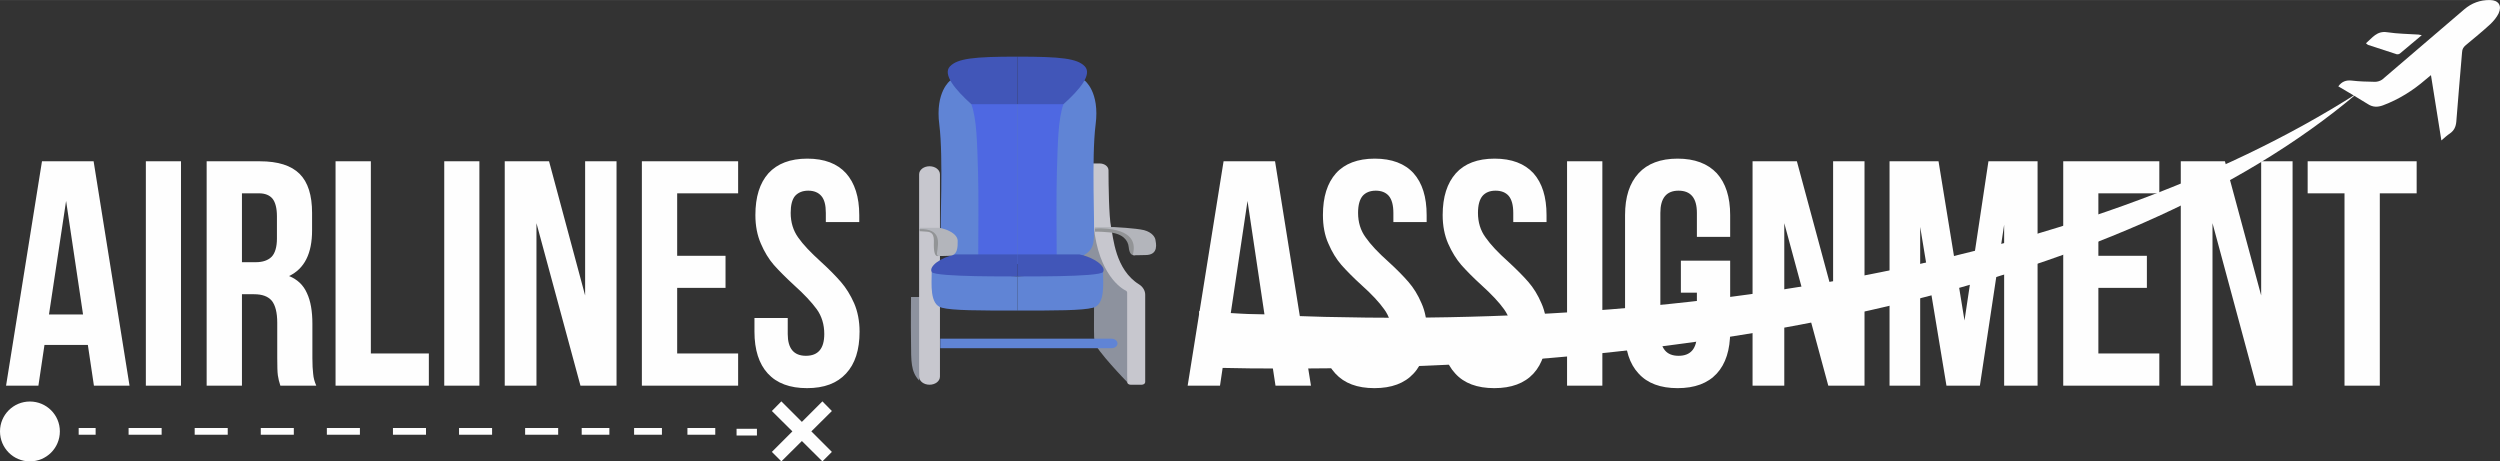 <?xml version="1.0" encoding="UTF-8"?>
<!DOCTYPE svg PUBLIC "-//W3C//DTD SVG 1.1//EN" "http://www.w3.org/Graphics/SVG/1.1/DTD/svg11.dtd">
<!-- Creator: CorelDRAW X7 -->
<svg xmlns="http://www.w3.org/2000/svg" xml:space="preserve" width="156.582mm" height="28.9mm" version="1.1" style="shape-rendering:geometricPrecision; text-rendering:geometricPrecision; image-rendering:optimizeQuality; fill-rule:evenodd; clip-rule:evenodd"
viewBox="0 0 16078 2967"
 xmlns:xlink="http://www.w3.org/1999/xlink">
 <rect x="0" y="0" width="16078" height="2967" fill="#333333" stroke="none"/>
 <defs>
  <style type="text/css">
   <![CDATA[
    .str0 {stroke:#FEFEFE;stroke-width:43.279}
    .str1 {stroke:#FEFEFE;stroke-width:43.279;stroke-dasharray:212.516 212.516}
    .fil1 {fill:none;fill-rule:nonzero}
    .fil2 {fill:#FEFEFE}
    .fil3 {fill:#FEFEFE;fill-rule:nonzero}
    .fil0 {fill:#FEFEFE;fill-rule:nonzero}
    .fil8 {fill:#4156B8;fill-rule:nonzero}
    .fil7 {fill:#4E68E2;fill-rule:nonzero}
    .fil6 {fill:#6084D5;fill-rule:nonzero}
    .fil4 {fill:#8D929E;fill-rule:nonzero}
    .fil9 {fill:#929496;fill-rule:nonzero}
    .fil10 {fill:#B3B5BB;fill-rule:nonzero}
    .fil5 {fill:#C7C7CE;fill-rule:nonzero}
   ]]>
  </style>
 </defs>
 <g id="Layer_x0020_1">
  <g id="_172732712">
   <path class="fil0" d="M385 2774c0,107 -86,193 -193,193 -106,0 -192,-86 -192,-193 0,-106 86,-192 192,-192 107,0 193,86 193,192z"/>
   <polygon class="fil0" points="5350,2643 5289,2581 5157,2713 5025,2581 4964,2643 5096,2774 4964,2906 5025,2967 5157,2836 5289,2967 5350,2906 5218,2774 "/>
   <line class="fil1 str0" x1="506" y1="2774" x2="615" y2= "2774" />
   <line class="fil1 str1" x1="827" y1="2774" x2="3696" y2= "2774" />
   <line class="fil1 str0" x1="3741" y1="2774" x2="3919" y2= "2774" />
   <line class="fil1 str0" x1="4078" y1="2774" x2="4257" y2= "2774" />
   <line class="fil1 str0" x1="4421" y1="2774" x2="4600" y2= "2774" />
   <line class="fil1 str0" x1="4737" y1="2779" x2="4868" y2= "2779" />
   <path class="fil2" d="M7711 2001c2890,192 5678,-270 7451,-1403 -1539,1304 -4369,1837 -7407,1766l-44 -363z"/>
   <path class="fil3" d="M604 2480l-39 -262 -279 0 -39 262 -208 0 231 -1443 332 0 231 1443 -229 0zm-70 -458l-109 -730 -110 730 219 0zm630 -985l0 1443 -226 0 0 -1443 226 0zm639 1443c-8,-24 -13,-46 -16,-66 -3,-21 -4,-58 -4,-112l0 -226c0,-66 -12,-113 -35,-142 -24,-28 -61,-42 -114,-42l-78 0 0 588 -227 0 0 -1443 342 0c117,0 202,27 256,81 54,54 80,138 80,251l0 113c0,148 -49,246 -148,293 54,22 92,58 115,110 24,51 35,117 35,197l0 222c0,42 2,75 5,100 2,26 9,51 20,76l-231 0zm-247 -794l89 0c45,0 79,-12 102,-35 22,-23 34,-63 34,-117l0 -143c0,-52 -10,-90 -28,-113 -19,-23 -48,-35 -88,-35l-109 0 0 443zm829 -649l0 1236 373 0 0 207 -600 0 0 -1443 227 0zm698 0l0 1443 -226 0 0 -1443 226 0zm367 1443l-204 0 0 -1443 285 0 232 863 0 -863 202 0 0 1443 -232 0 -283 -1045 0 1045zm1216 -835l0 206 -311 0 0 422 392 0 0 207 -619 0 0 -1443 619 0 0 206 -392 0 0 402 311 0zm192 -262c0,-117 28,-206 84,-269 57,-62 140,-94 250,-94 110,0 193,32 249,94 56,63 85,152 85,269l0 45 -215 0 0 -59c0,-50 -9,-86 -29,-109 -19,-22 -47,-34 -84,-34 -37,0 -65,12 -85,34 -19,23 -28,59 -28,109 0,60 16,113 48,158 32,46 81,97 145,155 54,49 97,93 130,131 33,38 61,83 85,137 23,53 35,115 35,183 0,117 -29,207 -87,269 -58,63 -141,94 -251,94 -110,0 -194,-31 -252,-94 -57,-62 -86,-152 -86,-269l0 -88 214 0 0 103c0,93 39,140 117,140 79,0 118,-47 118,-140 0,-61 -16,-114 -48,-159 -33,-45 -81,-97 -146,-155 -53,-49 -97,-93 -130,-130 -33,-38 -61,-84 -84,-138 -23,-53 -35,-114 -35,-183zm3345 1097l-40 -262 -278 0 -39 262 -208 0 231 -1443 331 0 231 1443 -228 0zm-71 -458l-109 -730 -109 730 218 0zm376 -639c0,-117 28,-206 84,-269 56,-62 140,-94 249,-94 110,0 194,32 250,94 56,63 84,152 84,269l0 45 -214 0 0 -59c0,-50 -10,-86 -29,-109 -19,-22 -47,-34 -84,-34 -37,0 -66,12 -85,34 -19,23 -29,59 -29,109 0,60 16,113 49,158 32,46 80,97 145,155 54,49 97,93 130,131 33,38 61,83 84,137 24,53 35,115 35,183 0,117 -28,207 -86,269 -58,63 -142,94 -252,94 -110,0 -193,-31 -251,-94 -58,-62 -87,-152 -87,-269l0 -88 215 0 0 103c0,93 39,140 117,140 79,0 118,-47 118,-140 0,-61 -16,-114 -49,-159 -32,-45 -80,-97 -145,-155 -54,-49 -97,-93 -130,-130 -33,-38 -61,-84 -84,-138 -24,-53 -35,-114 -35,-183zm770 0c0,-117 29,-206 85,-269 56,-62 139,-94 249,-94 110,0 193,32 250,94 56,63 84,152 84,269l0 45 -214 0 0 -59c0,-50 -10,-86 -29,-109 -19,-22 -47,-34 -85,-34 -37,0 -65,12 -84,34 -19,23 -29,59 -29,109 0,60 16,113 49,158 32,46 80,97 145,155 53,49 97,93 130,131 33,38 61,83 84,137 24,53 35,115 35,183 0,117 -29,207 -86,269 -58,63 -142,94 -252,94 -110,0 -194,-31 -251,-94 -58,-62 -87,-152 -87,-269l0 -88 215 0 0 103c0,93 39,140 117,140 78,0 118,-47 118,-140 0,-61 -17,-114 -49,-159 -32,-45 -81,-97 -145,-155 -54,-49 -97,-93 -130,-130 -33,-38 -61,-84 -85,-138 -23,-53 -35,-114 -35,-183zm1027 -346l0 1443 -227 0 0 -1443 227 0zm822 639l0 457c0,117 -29,207 -86,269 -58,63 -142,94 -252,94 -110,0 -194,-31 -251,-94 -58,-62 -87,-152 -87,-269l0 -750c0,-117 29,-206 87,-269 57,-62 141,-94 251,-94 110,0 194,32 252,94 57,63 86,152 86,269l0 140 -214 0 0 -154c0,-95 -39,-143 -118,-143 -78,0 -117,48 -117,143l0 779c0,93 39,140 117,140 79,0 118,-47 118,-140l0 -266 -103 0 0 -206 317 0zm348 804l-204 0 0 -1443 285 0 233 863 0 -863 202 0 0 1443 -233 0 -283 -1045 0 1045zm1313 -1443l316 0 0 1443 -215 0 0 -1035 -156 1035 -215 0 -169 -1021 0 1021 -197 0 0 -1443 315 0 167 1024 154 -1024zm1019 608l0 206 -312 0 0 422 392 0 0 207 -618 0 0 -1443 618 0 0 206 -392 0 0 402 312 0zm422 835l-204 0 0 -1443 284 0 233 863 0 -863 202 0 0 1443 -233 0 -282 -1045 0 1045zm1313 -1443l0 206 -237 0 0 1237 -227 0 0 -1237 -237 0 0 -206 701 0z"/>
   <g>
    <path class="fil3" d="M15701 903c-23,-143 -44,-279 -67,-420 -13,11 -25,20 -35,29 -82,71 -172,127 -273,165 -35,13 -66,13 -98,-8 -62,-39 -126,-76 -190,-114 23,-31 50,-41 86,-37 50,6 101,7 151,8 15,0 34,-6 46,-15 176,-150 351,-300 527,-451 48,-41 103,-61 166,-60 55,1 78,36 55,86 -12,25 -32,49 -53,69 -51,47 -105,91 -158,135 -15,13 -23,25 -24,46 -12,149 -26,297 -37,446 -3,33 -14,57 -41,76 -17,11 -33,26 -55,45z"/>
    <path class="fil3" d="M15216 278c41,-35 70,-81 136,-71 66,10 134,11 201,15 6,1 11,2 22,4 -50,42 -95,80 -142,119 -4,3 -13,5 -18,4 -62,-20 -123,-40 -184,-60 -4,-1 -8,-5 -15,-11z"/>
   </g>
   <path class="fil4" d="M7249 2457c0,0 -203,-209 -210,-258 -8,-49 0,-381 0,-381l-74 -142 19 -380 40 -21 169 474 135 124 -79 584z"/>
   <path class="fil4" d="M5911 2447c-54,-58 -51,-125 -52,-244 -2,-120 0,-293 0,-293l88 0 -36 537z"/>
   <path class="fil5" d="M7010 1069c-1,-10 9,-18 21,-18l41 0c31,0 57,19 57,44 0,93 3,301 16,361 15,72 27,278 181,373 25,16 39,41 39,66l0 562c0,9 -10,17 -22,17l-72 0c-12,0 -22,-8 -22,-17l0 -575c0,-5 -3,-11 -10,-14 -47,-23 -195,-138 -209,-476 -9,-194 -17,-287 -20,-323z"/>
   <path class="fil5" d="M5978 2474c37,0 67,-23 67,-52l0 -1301c0,-29 -30,-52 -67,-52 -37,0 -67,23 -67,52l0 1301c0,29 30,52 67,52z"/>
   <path class="fil6" d="M6112 517c0,0 -99,72 -71,285 27,214 3,662 10,729 8,68 3,171 492,166l0 -1027 -431 -153z"/>
   <path class="fil7" d="M6543 1697l0 -1027 -144 -52 -152 52c35,98 37,245 43,437 4,131 2,412 1,577 62,9 144,14 252,13z"/>
   <path class="fil8" d="M6247 670c-103,-93 -186,-191 -138,-243 49,-51 152,-63 434,-63l0 306 -296 0z"/>
   <path class="fil6" d="M6975 517c0,0 99,72 71,285 -27,214 -4,662 -11,729 -7,68 -3,171 -492,166l0 -1027 432 -153z"/>
   <path class="fil7" d="M6543 1697l0 -1027 145 -52 151 52c-34,98 -36,245 -42,437 -4,131 -2,412 -1,577 -62,9 -144,14 -253,13z"/>
   <path class="fil8" d="M6839 670c104,-93 186,-191 138,-243 -48,-51 -151,-63 -434,-63l0 306 296 0z"/>
   <path class="fil6" d="M5992 1749c0,75 -15,210 66,230 69,18 237,18 485,18l0 -220 -551 -28z"/>
   <path class="fil8" d="M6144 1636c-97,20 -172,78 -152,113 21,34 551,28 551,28l0 -141 -399 0z"/>
   <path class="fil6" d="M7094 1749c0,75 15,210 -65,230 -69,18 -238,18 -486,18l0 -220 551 -28z"/>
   <path class="fil8" d="M6943 1636c96,20 172,78 151,113 -20,34 -551,28 -551,28l0 -141 400 0z"/>
   <path class="fil9" d="M7295 1642c-16,0 -32,-10 -36,-53 -4,-43 -37,-87 -126,-95 -69,-6 -90,-4 -90,-4l-2 -22c0,0 138,-12 225,13 86,25 62,147 62,147l-33 14z"/>
   <path class="fil10" d="M7041 1460l122 0c0,0 142,7 195,20 52,14 71,46 73,63 2,16 25,97 -64,97 -90,0 -83,10 -78,-19 12,-65 -9,-157 -248,-153l0 -8z"/>
   <path class="fil6" d="M7149 2178l-1102 0 0 61 1102 0c21,0 38,-14 38,-30 0,-17 -17,-31 -38,-31z"/>
   <path class="fil9" d="M6030 1647c-11,0 -21,-9 -24,-53 -3,-43 13,-99 -42,-104 -47,-4 -50,-3 -50,-3l-1 -14c0,0 61,-12 120,13 3,1 39,171 42,147l-45 14z"/>
   <path class="fil10" d="M5913 1465l126 0c0,0 34,4 67,21 42,21 53,46 53,62 0,37 3,97 -58,97 -61,0 -78,10 -75,-19 9,-65 30,-156 -113,-153l0 -8z"/>
  </g>
 </g>
</svg>
